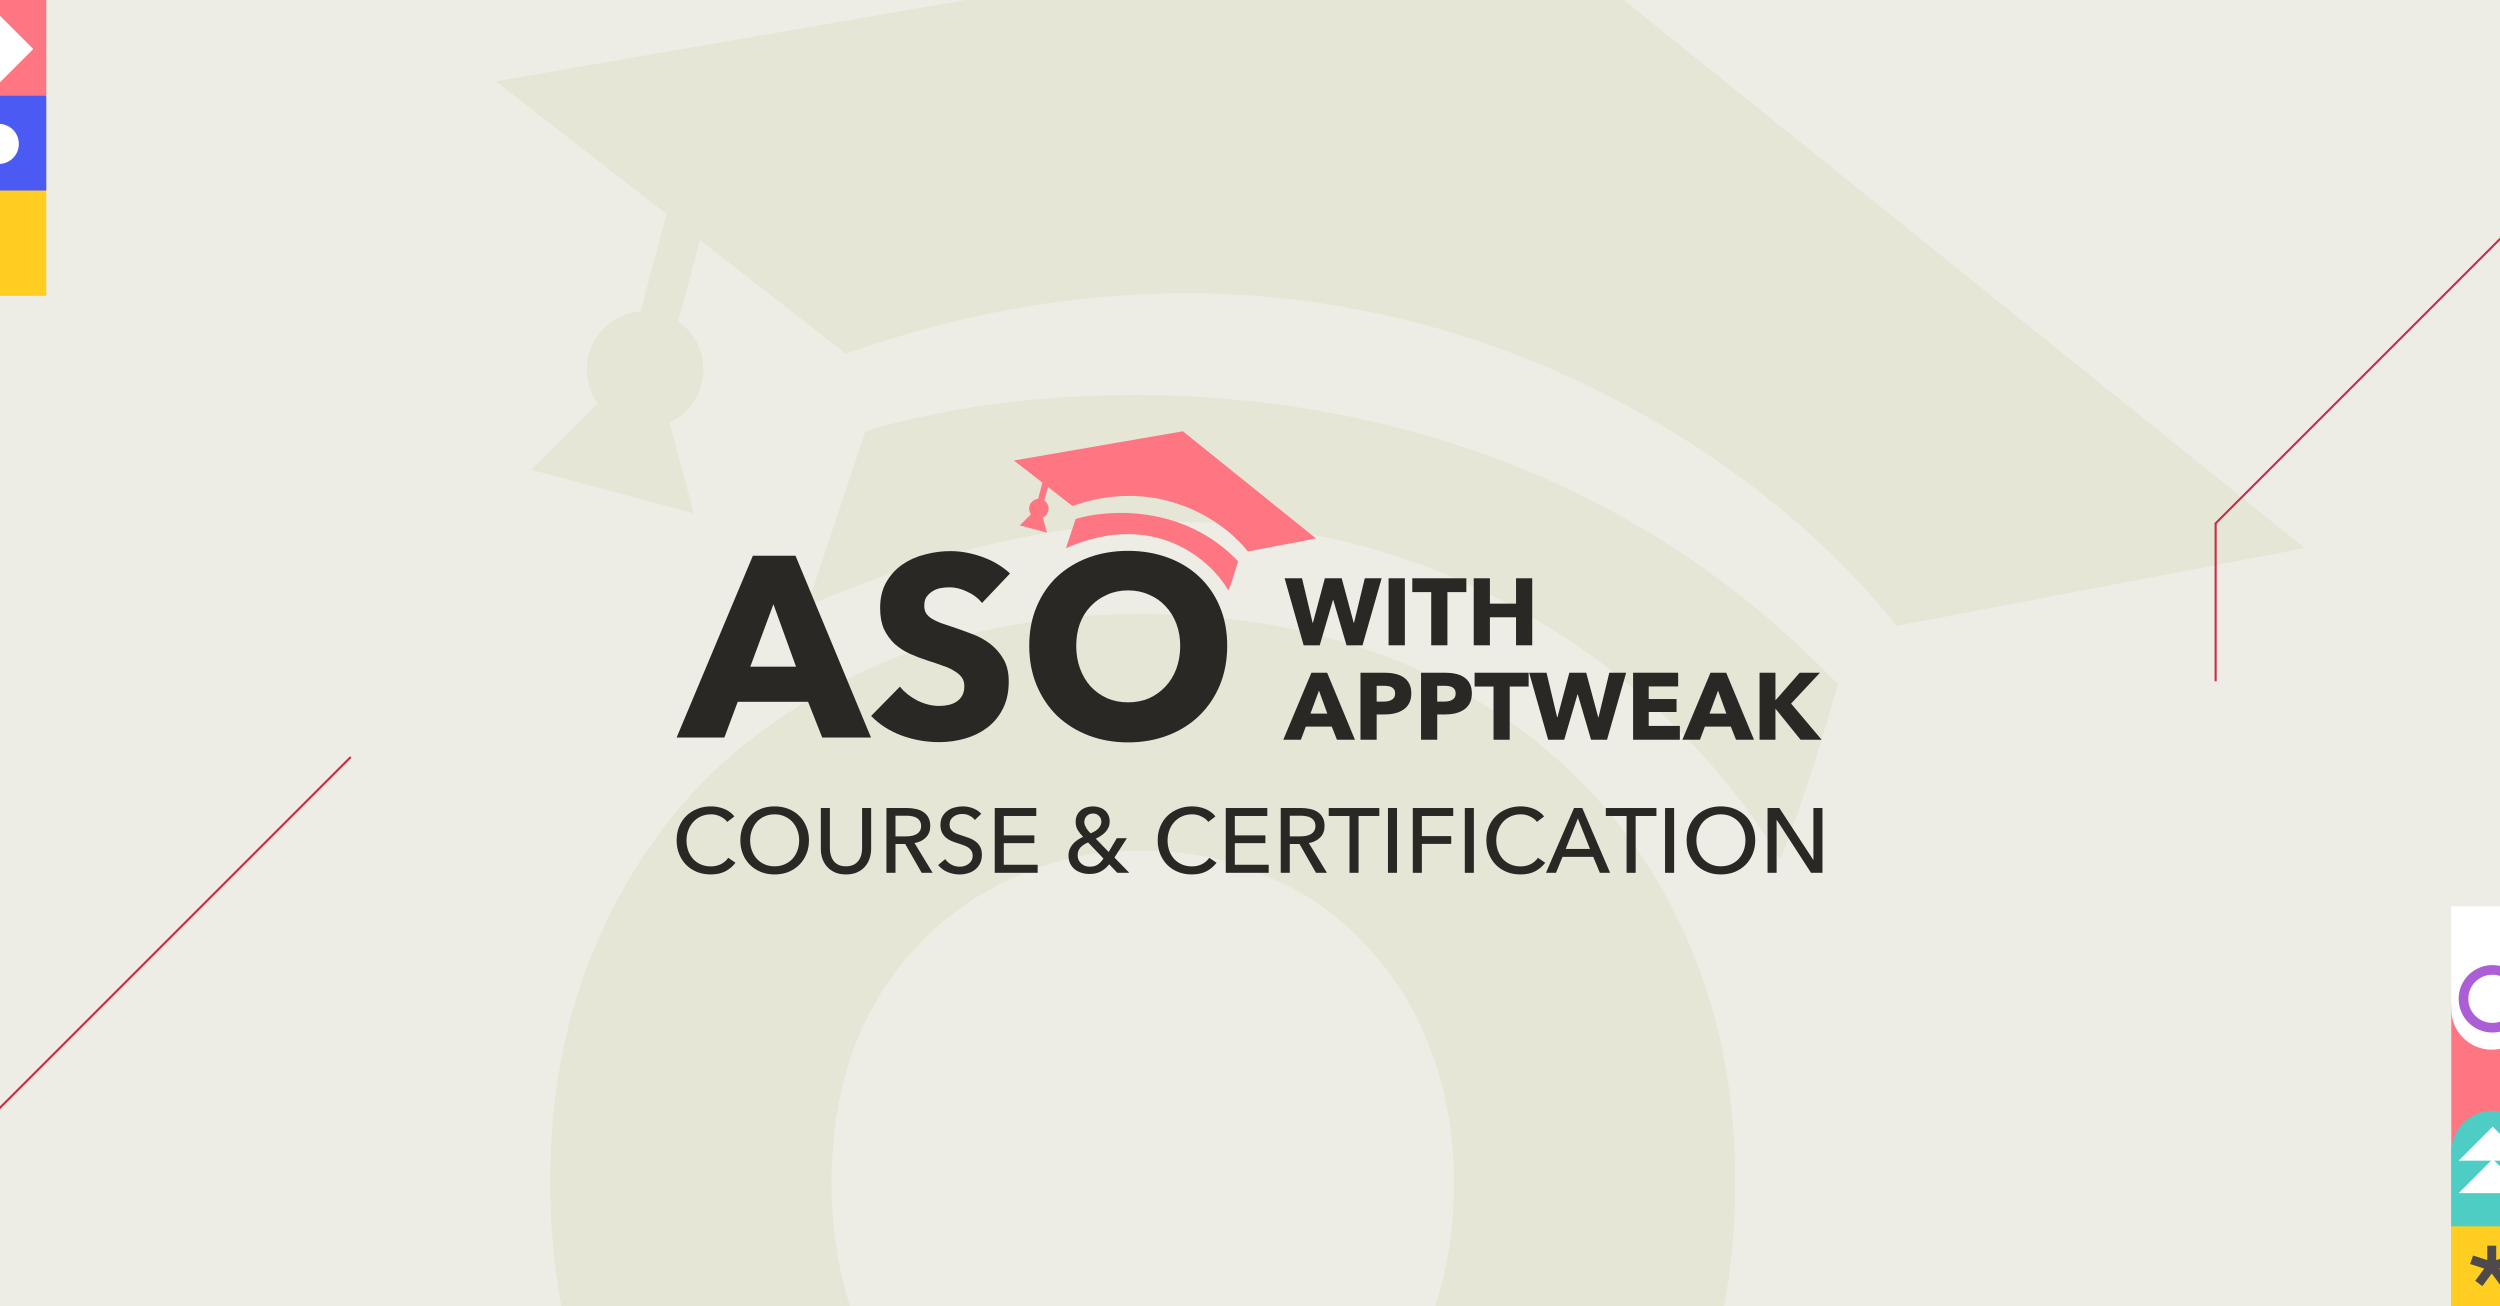 <?xml version="1.0" encoding="utf-8"?>
<svg xmlns="http://www.w3.org/2000/svg" xmlns:xlink="http://www.w3.org/1999/xlink" fill="none" height="627" viewBox="0 0 1200 627" width="1200">
  <rect x="0" y="0" width="1200" height="627" fill="#333333" stroke="none"/>
  <clipPath id="a">
    <path d="m0 0h1200v627h-1200z"/>
  </clipPath>
  <g clip-path="url(#a)">
    <path d="m0 0h1200v627h-1200z" fill="#edede5"/>
    <g fill="#cccba2" opacity=".22">
      <path d="m832.902 567.621c0 41.312-7.131 79.181-21.393 113.608-14.263 33.934-34.181 63.197-59.755 87.787-25.082 24.098-55.082 42.787-90 56.066-34.919 13.279-72.788 19.918-113.608 19.918-40.819 0-78.689-6.639-113.607-19.918-34.426-13.279-64.426-31.968-90-56.066-25.082-24.59-44.755-53.853-59.017-87.787-14.262-34.427-21.394-72.296-21.394-113.608 0-41.803 7.132-79.426 21.394-112.869 14.262-33.935 33.935-62.705 59.017-86.312 25.574-23.607 55.574-41.804 90-54.591 34.918-12.787 72.788-19.18 113.607-19.18 40.82 0 78.689 6.393 113.608 19.18 34.918 12.787 64.918 30.984 90 54.591 25.574 23.607 45.492 52.377 59.755 86.312 14.262 33.443 21.393 71.066 21.393 112.869zm-135.001 0c0-22.623-3.688-43.77-11.065-63.443-7.377-19.672-17.705-36.393-30.984-50.164-12.787-14.262-28.525-25.328-47.214-33.197-18.196-8.36-38.36-12.541-60.492-12.541-22.131 0-42.295 4.181-60.492 12.541-18.197 7.869-33.934 18.935-47.213 33.197-13.279 13.771-23.607 30.492-30.984 50.164-6.885 19.673-10.328 40.82-10.328 63.443 0 23.607 3.689 45.492 11.066 65.656 7.377 19.673 17.459 36.64 30.246 50.902 13.279 14.263 29.016 25.574 47.213 33.935 18.197 7.869 38.361 11.803 60.492 11.803 22.132 0 42.296-3.934 60.492-11.803 18.197-8.361 33.935-19.672 47.214-33.935 13.279-14.262 23.607-31.229 30.984-50.902 7.377-20.164 11.065-42.049 11.065-65.656z"/>
      <path d="m415.389 207.082-28.009 84.026c253.945-112.034 417.017 34.233 466.81 121.371 3.112-6.224 13.071-31.743 28.009-84.026-156.848-164.317-376.56-149.379-466.81-121.371z"/>
      <path d="m238 39.026 168.052 130.707c253.944-89.628 441.913 49.793 504.155 130.706l196.063-37.344-382.787-308.095z"/>
      <path clip-rule="evenodd" d="m322.399 93.756 18.036 4.833-14.911 55.649c9.511 6.53 14.353 18.567 11.197 30.345-2.248 8.388-8.073 14.861-15.395 18.218l11.685 43.609-78.099-20.927 31.924-31.923c-4.663-6.568-6.471-15.087-4.224-23.475 3.157-11.781 13.372-19.785 24.877-20.683z" fill-rule="evenodd"/>
    </g>
    <path d="m1176.62 482.313h40.078v155.687h-40.078z" fill="#ff7683"/>
    <path d="m1176.62 435h38.84v49.426c0 10.724-8.69 19.417-19.42 19.417-10.72 0-19.42-8.693-19.42-19.417z" fill="#fff"/>
    <rect fill="#4ecdc4" height="104.819" rx="20.039" width="40.078" x="1176.62" y="533.181"/>
    <path d="m1196.5 540.78-16.35 16.35h16.35 16.35z" fill="#fff"/>
    <path d="m1196.5 556.359-16.35 16.349h16.35 16.35z" fill="#fff"/>
    <circle cx="1196.34" cy="479.429" r="13.873" stroke="#ab5ed5" stroke-width="4.624"/>
    <path d="m1176.48 588.636h61.627v49.301h-61.627z" fill="#ffce21"/>
    <path d="m1204.99 602.648 1.45 4.077-6.81 2.199 4.34 5.847-3.43 2.574-4.5-6.061-4.51 6.061-3.43-2.574 4.34-5.847-6.81-2.199 1.45-4.077 6.81 2.199v-6.919h4.29v6.919z" fill="#4e4a4c"/>
    <path d="m-62.022 89.051h84.237v52.949h-84.237z" fill="#ffce21"/>
    <path d="m-62.022 45.729h84.237v45.729h-84.237z" fill="#4b5af3"/>
    <path d="m-62.022 0h84.237v45.729h-84.237z" fill="#ff7683"/>
    <path d="m-21.467 23.534h26.475v26.475h-26.475z" fill="#fff" transform="matrix(.707 -.707 .707 .707 -22.929 -8.287)"/>
    <circle cx="-.574" cy="69.075" fill="#fff" r="9.627"/>
    <g fill="#2a2825">
      <path d="m353.023 414.114c-1.23 1.669-2.826 3.031-4.787 4.085-1.962 1.025-4.319 1.537-7.072 1.537-2.372 0-4.568-.395-6.588-1.186-1.991-.82-3.719-1.947-5.183-3.382-1.435-1.464-2.562-3.191-3.382-5.183-.82-2.02-1.23-4.231-1.23-6.632 0-2.43.41-4.641 1.23-6.632.849-2.02 2.006-3.733 3.47-5.139 1.493-1.435 3.25-2.547 5.271-3.338 2.02-.79 4.216-1.186 6.588-1.186 1.054 0 2.123.103 3.206.308 1.084.205 2.123.512 3.119.922.995.41 1.903.922 2.723 1.537.82.586 1.522 1.274 2.108 2.065l-3.426 2.635c-.761-1.054-1.845-1.918-3.25-2.591-1.376-.703-2.87-1.055-4.48-1.055-1.816 0-3.455.337-4.919 1.011-1.435.644-2.665 1.537-3.69 2.679s-1.815 2.474-2.372 3.997c-.556 1.493-.834 3.089-.834 4.787 0 1.757.263 3.397.79 4.92.557 1.522 1.333 2.854 2.328 3.996 1.025 1.113 2.255 1.992 3.69 2.636 1.464.644 3.089.966 4.875.966 1.757 0 3.353-.351 4.788-1.054 1.434-.703 2.62-1.728 3.557-3.075z"/>
      <path d="m388.305 403.353c0 2.401-.424 4.612-1.274 6.632-.82 1.992-1.962 3.719-3.426 5.183-1.464 1.435-3.206 2.562-5.226 3.382-2.021.791-4.217 1.186-6.589 1.186-2.371 0-4.567-.395-6.588-1.186-1.991-.82-3.719-1.947-5.183-3.382-1.464-1.464-2.606-3.191-3.426-5.183-.819-2.02-1.229-4.231-1.229-6.632 0-2.43.41-4.641 1.229-6.632.82-2.02 1.962-3.733 3.426-5.139 1.464-1.435 3.192-2.547 5.183-3.338 2.021-.79 4.217-1.186 6.588-1.186 2.372 0 4.568.396 6.589 1.186 2.02.791 3.762 1.903 5.226 3.338 1.464 1.406 2.606 3.119 3.426 5.139.85 1.991 1.274 4.202 1.274 6.632zm-4.7 0c0-1.698-.278-3.294-.834-4.787-.556-1.523-1.347-2.855-2.372-3.997s-2.269-2.035-3.733-2.679c-1.435-.674-3.06-1.011-4.876-1.011-1.786 0-3.411.337-4.875 1.011-1.435.644-2.664 1.537-3.689 2.679-.996 1.142-1.772 2.474-2.328 3.997-.557 1.493-.835 3.089-.835 4.787 0 1.728.278 3.353.835 4.876.556 1.522 1.347 2.855 2.372 3.996 1.024 1.113 2.254 1.992 3.689 2.636s3.045.966 4.831.966c1.787 0 3.412-.322 4.876-.966s2.708-1.523 3.733-2.636c1.025-1.141 1.816-2.474 2.372-3.996.556-1.523.834-3.148.834-4.876z"/>
      <path d="m406.077 419.736c-2.049 0-3.836-.337-5.358-1.01-1.523-.703-2.782-1.625-3.777-2.767-.996-1.142-1.743-2.445-2.24-3.909-.469-1.494-.703-3.031-.703-4.612v-19.589h4.348v19.325c0 1.055.132 2.109.395 3.163.264 1.025.688 1.947 1.274 2.767.615.82 1.406 1.479 2.372 1.976.995.498 2.225.747 3.689.747 1.435 0 2.65-.249 3.646-.747.995-.497 1.786-1.156 2.372-1.976.615-.82 1.054-1.742 1.317-2.767.264-1.054.396-2.108.396-3.163v-19.325h4.348v19.589c0 1.581-.249 3.118-.747 4.612-.468 1.464-1.2 2.767-2.196 3.909-.995 1.142-2.255 2.064-3.777 2.767-1.523.673-3.309 1.01-5.359 1.01z"/>
      <path d="m429.835 418.946h-4.348v-31.097h9.97c1.494 0 2.914.161 4.261.483 1.347.293 2.518.776 3.513 1.449 1.025.674 1.831 1.567 2.416 2.68.586 1.083.879 2.415.879 3.997 0 2.283-.703 4.128-2.109 5.534-1.405 1.405-3.221 2.298-5.446 2.679l8.697 14.275h-5.271l-7.906-13.836h-4.656zm0-17.481h5.007c1.025 0 1.977-.088 2.855-.264.879-.176 1.64-.454 2.284-.834.674-.41 1.201-.923 1.581-1.538.381-.644.571-1.434.571-2.371s-.19-1.713-.571-2.328c-.38-.645-.893-1.157-1.537-1.538-.615-.38-1.347-.644-2.196-.79-.849-.176-1.742-.264-2.679-.264h-5.315z"/>
      <path d="m467.927 393.603c-.615-.85-1.45-1.538-2.504-2.065-1.054-.556-2.24-.834-3.557-.834-.703 0-1.42.102-2.152.307-.703.176-1.347.483-1.933.923-.586.409-1.069.937-1.449 1.581-.352.615-.528 1.361-.528 2.24 0 .849.161 1.566.484 2.152.351.556.805 1.039 1.361 1.449.586.381 1.259.718 2.021 1.011.79.263 1.625.541 2.503.834 1.054.322 2.123.688 3.206 1.098 1.084.41 2.065.952 2.943 1.625.879.674 1.596 1.523 2.152 2.548.557.995.835 2.269.835 3.821 0 1.61-.308 3.016-.922 4.216-.586 1.172-1.377 2.153-2.372 2.943-.996.761-2.152 1.332-3.47 1.713-1.288.381-2.621.571-3.997.571-1.962 0-3.865-.381-5.71-1.142-1.815-.761-3.323-1.888-4.524-3.382l3.382-2.855c.732 1.084 1.713 1.962 2.943 2.636 1.23.673 2.562 1.01 3.997 1.01.732 0 1.464-.103 2.196-.308s1.391-.527 1.976-.966c.615-.439 1.113-.981 1.494-1.625.38-.674.571-1.479.571-2.416s-.205-1.713-.615-2.328c-.381-.644-.908-1.186-1.581-1.625-.674-.439-1.464-.805-2.372-1.098-.879-.322-1.816-.644-2.811-.966-.996-.293-1.977-.644-2.943-1.054-.966-.439-1.83-.981-2.591-1.625-.762-.674-1.376-1.494-1.845-2.46-.468-.966-.703-2.167-.703-3.602 0-1.551.308-2.884.923-3.996.644-1.113 1.464-2.035 2.459-2.768 1.025-.732 2.167-1.259 3.426-1.581 1.289-.351 2.577-.527 3.865-.527 1.816 0 3.514.322 5.095.967 1.581.644 2.855 1.507 3.821 2.591z"/>
      <path d="m481.821 415.08h16.251v3.866h-20.599v-31.097h19.94v3.821h-15.592v9.311h14.67v3.734h-14.67z"/>
      <path d="m534.931 411.611 7.115 7.335h-5.754l-3.865-4.085c-1.171 1.464-2.503 2.606-3.997 3.426-1.464.82-3.279 1.23-5.446 1.23-1.347 0-2.635-.191-3.865-.571-1.23-.381-2.313-.937-3.25-1.67-.908-.761-1.64-1.683-2.196-2.767-.527-1.112-.791-2.386-.791-3.821 0-1.171.19-2.211.571-3.118.41-.937.937-1.772 1.581-2.504s1.391-1.376 2.24-1.932c.849-.557 1.713-1.04 2.592-1.45-.996-1.025-1.845-2.108-2.548-3.25-.673-1.171-1.01-2.46-1.01-3.865 0-1.259.22-2.357.659-3.294.468-.937 1.083-1.713 1.845-2.328.79-.644 1.683-1.113 2.679-1.406.995-.322 2.035-.483 3.118-.483 1.084 0 2.108.161 3.075.483.966.293 1.815.747 2.547 1.362s1.318 1.376 1.757 2.284.659 1.962.659 3.162c0 1.025-.19 1.947-.571 2.767-.351.82-.835 1.567-1.449 2.24-.615.674-1.333 1.274-2.153 1.801-.79.527-1.625.996-2.503 1.406l6.193 6.368 3.909-6.588h4.831zm-6.281-17.174c0-1.113-.381-2.05-1.142-2.811-.732-.761-1.684-1.142-2.855-1.142-1.2 0-2.196.381-2.987 1.142-.79.761-1.185 1.757-1.185 2.987 0 .498.087.995.263 1.493.205.498.454.996.747 1.493.293.469.615.908.966 1.318.381.41.747.776 1.098 1.098.644-.293 1.274-.615 1.889-.966s1.156-.761 1.625-1.23c.468-.468.849-.981 1.142-1.537.293-.557.439-1.171.439-1.845zm-6.369 9.926c-1.522.645-2.737 1.45-3.645 2.416s-1.362 2.24-1.362 3.821c0 .82.161 1.567.483 2.24.322.674.747 1.245 1.274 1.713.556.469 1.186.835 1.889 1.098.703.235 1.42.352 2.152.352 1.493 0 2.752-.322 3.777-.967 1.025-.673 1.962-1.654 2.811-2.942z"/>
      <path d="m583.933 414.114c-1.23 1.669-2.826 3.031-4.788 4.085-1.962 1.025-4.319 1.537-7.071 1.537-2.372 0-4.568-.395-6.589-1.186-1.991-.82-3.718-1.947-5.182-3.382-1.435-1.464-2.562-3.191-3.382-5.183-.82-2.02-1.23-4.231-1.23-6.632 0-2.43.41-4.641 1.23-6.632.849-2.02 2.005-3.733 3.469-5.139 1.494-1.435 3.251-2.547 5.271-3.338 2.021-.79 4.217-1.186 6.588-1.186 1.055 0 2.123.103 3.207.308 1.083.205 2.123.512 3.118.922.996.41 1.903.922 2.723 1.537.82.586 1.523 1.274 2.109 2.065l-3.426 2.635c-.762-1.054-1.845-1.918-3.251-2.591-1.376-.703-2.869-1.055-4.48-1.055-1.815 0-3.455.337-4.919 1.011-1.435.644-2.664 1.537-3.689 2.679s-1.816 2.474-2.372 3.997c-.556 1.493-.835 3.089-.835 4.787 0 1.757.264 3.397.791 4.92.556 1.522 1.332 2.854 2.328 3.996 1.025 1.113 2.254 1.992 3.689 2.636 1.464.644 3.089.966 4.876.966 1.757 0 3.352-.351 4.787-1.054s2.621-1.728 3.558-3.075z"/>
      <path d="m592.717 415.08h16.251v3.866h-20.599v-31.097h19.941v3.821h-15.593v9.311h14.67v3.734h-14.67z"/>
      <path d="m619.096 418.946h-4.348v-31.097h9.97c1.494 0 2.914.161 4.261.483 1.347.293 2.518.776 3.513 1.449 1.025.674 1.83 1.567 2.416 2.68.586 1.083.879 2.415.879 3.997 0 2.283-.703 4.128-2.109 5.534-1.405 1.405-3.221 2.298-5.446 2.679l8.696 14.275h-5.27l-7.906-13.836h-4.656zm0-17.481h5.007c1.025 0 1.977-.088 2.855-.264.879-.176 1.64-.454 2.284-.834.674-.41 1.201-.923 1.581-1.538.381-.644.571-1.434.571-2.371s-.19-1.713-.571-2.328c-.38-.645-.893-1.157-1.537-1.538-.615-.38-1.347-.644-2.196-.79-.849-.176-1.742-.264-2.679-.264h-5.315z"/>
      <path d="m652.105 418.946h-4.348v-27.276h-9.97v-3.821h24.289v3.821h-9.971z"/>
      <path d="m670.567 418.946h-4.348v-31.097h4.348z"/>
      <path d="m682.491 418.946h-4.348v-31.097h19.413v3.821h-15.065v9.663h14.099v3.733h-14.099z"/>
      <path d="m707.455 418.946h-4.349v-31.097h4.349z"/>
      <path d="m741.691 414.114c-1.23 1.669-2.825 3.031-4.787 4.085-1.962 1.025-4.319 1.537-7.072 1.537-2.372 0-4.568-.395-6.588-1.186-1.991-.82-3.719-1.947-5.183-3.382-1.435-1.464-2.562-3.191-3.382-5.183-.82-2.02-1.23-4.231-1.23-6.632 0-2.43.41-4.641 1.23-6.632.849-2.02 2.006-3.733 3.47-5.139 1.493-1.435 3.25-2.547 5.271-3.338 2.02-.79 4.216-1.186 6.588-1.186 1.054 0 2.123.103 3.206.308 1.084.205 2.123.512 3.119.922.995.41 1.903.922 2.723 1.537.82.586 1.522 1.274 2.108 2.065l-3.426 2.635c-.761-1.054-1.844-1.918-3.25-2.591-1.376-.703-2.87-1.055-4.48-1.055-1.816 0-3.455.337-4.919 1.011-1.435.644-2.665 1.537-3.69 2.679s-1.815 2.474-2.372 3.997c-.556 1.493-.834 3.089-.834 4.787 0 1.757.263 3.397.791 4.92.556 1.522 1.332 2.854 2.327 3.996 1.025 1.113 2.255 1.992 3.69 2.636 1.464.644 3.089.966 4.875.966 1.757 0 3.353-.351 4.788-1.054 1.434-.703 2.62-1.728 3.557-3.075z"/>
      <path d="m746.887 418.946h-4.832l13.484-31.097h3.953l13.353 31.097h-4.92l-3.162-7.643h-14.758zm4.655-11.464h11.64l-5.798-14.582z"/>
      <path d="m785.115 418.946h-4.348v-27.276h-9.971v-3.821h24.289v3.821h-9.97z"/>
      <path d="m803.577 418.946h-4.348v-31.097h4.348z"/>
      <path d="m842.513 403.353c0 2.401-.425 4.612-1.274 6.632-.82 1.992-1.962 3.719-3.426 5.183-1.464 1.435-3.206 2.562-5.227 3.382-2.02.791-4.216 1.186-6.588 1.186s-4.568-.395-6.588-1.186c-1.991-.82-3.719-1.947-5.183-3.382-1.464-1.464-2.606-3.191-3.426-5.183-.82-2.02-1.23-4.231-1.23-6.632 0-2.43.41-4.641 1.23-6.632.82-2.02 1.962-3.733 3.426-5.139 1.464-1.435 3.192-2.547 5.183-3.338 2.02-.79 4.216-1.186 6.588-1.186s4.568.396 6.588 1.186c2.021.791 3.763 1.903 5.227 3.338 1.464 1.406 2.606 3.119 3.426 5.139.849 1.991 1.274 4.202 1.274 6.632zm-4.7 0c0-1.698-.278-3.294-.834-4.787-.557-1.523-1.347-2.855-2.372-3.997s-2.269-2.035-3.733-2.679c-1.435-.674-3.06-1.011-4.876-1.011-1.786 0-3.411.337-4.875 1.011-1.435.644-2.665 1.537-3.69 2.679-.995 1.142-1.771 2.474-2.327 3.997-.557 1.493-.835 3.089-.835 4.787 0 1.728.278 3.353.835 4.876.556 1.522 1.347 2.855 2.371 3.996 1.025 1.113 2.255 1.992 3.69 2.636s3.045.966 4.831.966 3.411-.322 4.876-.966c1.464-.644 2.708-1.523 3.733-2.636 1.025-1.141 1.815-2.474 2.372-3.996.556-1.523.834-3.148.834-4.876z"/>
      <path d="m870.343 412.709h.088v-24.86h4.348v31.097h-5.49l-16.427-25.387h-.088v25.387h-4.348v-31.097h5.666z"/>
      <path d="m394.66 354.004-6.778-17.131h-33.769l-6.408 17.131h-22.924l36.604-87.256h20.458l36.233 87.256zm-23.416-63.963-11.092 29.948h21.937z"/>
      <path d="m471.381 289.425c-1.808-2.301-4.19-4.109-7.148-5.423-2.876-1.397-5.669-2.095-8.381-2.095-1.396 0-2.834.123-4.313.369-1.397.247-2.67.74-3.821 1.479-1.15.658-2.136 1.561-2.958 2.712-.739 1.068-1.109 2.465-1.109 4.19 0 1.479.288 2.711.863 3.697.657.986 1.561 1.849 2.711 2.588 1.233.74 2.671 1.438 4.314 2.096 1.643.575 3.492 1.191 5.546 1.848 2.958.986 6.039 2.095 9.243 3.328 3.204 1.15 6.121 2.711 8.75 4.683s4.807 4.437 6.532 7.395c1.726 2.875 2.588 6.49 2.588 10.845 0 5.012-.945 9.366-2.834 13.064-1.808 3.615-4.273 6.614-7.395 8.996-3.122 2.383-6.696 4.15-10.722 5.3s-8.175 1.725-12.448 1.725c-6.244 0-12.283-1.068-18.116-3.204-5.834-2.218-10.681-5.34-14.543-9.366l13.803-14.05c2.136 2.629 4.93 4.847 8.381 6.655 3.533 1.725 7.025 2.588 10.475 2.588 1.561 0 3.081-.164 4.56-.493s2.753-.863 3.821-1.602c1.15-.74 2.054-1.725 2.711-2.958.658-1.232.986-2.711.986-4.437 0-1.643-.411-3.04-1.232-4.19-.822-1.15-2.013-2.177-3.574-3.081-1.479-.986-3.369-1.849-5.669-2.588-2.219-.822-4.766-1.684-7.642-2.588-2.793-.904-5.545-1.972-8.257-3.205-2.629-1.232-5.012-2.793-7.148-4.683-2.054-1.972-3.738-4.313-5.053-7.025-1.232-2.793-1.849-6.162-1.849-10.106 0-4.847.986-8.996 2.958-12.447s4.56-6.286 7.765-8.504c3.204-2.218 6.819-3.82 10.845-4.806 4.026-1.069 8.093-1.603 12.201-1.603 4.93 0 9.942.904 15.036 2.712 5.176 1.807 9.695 4.478 13.556 8.011z"/>
      <path d="m589.056 310.006c0 6.902-1.191 13.228-3.574 18.98-2.383 5.669-5.71 10.557-9.983 14.666-4.19 4.026-9.202 7.148-15.035 9.366-5.834 2.218-12.16 3.328-18.98 3.328-6.819 0-13.146-1.11-18.979-3.328-5.752-2.218-10.763-5.34-15.036-9.366-4.19-4.109-7.477-8.997-9.859-14.666-2.383-5.752-3.574-12.078-3.574-18.98 0-6.984 1.191-13.269 3.574-18.856 2.382-5.669 5.669-10.476 9.859-14.419 4.273-3.944 9.284-6.984 15.036-9.12 5.833-2.137 12.16-3.205 18.979-3.205 6.82 0 13.146 1.068 18.98 3.205 5.833 2.136 10.845 5.176 15.035 9.12 4.273 3.943 7.6 8.75 9.983 14.419 2.383 5.587 3.574 11.872 3.574 18.856zm-22.553 0c0-3.779-.617-7.312-1.849-10.599-1.233-3.286-2.958-6.08-5.176-8.38-2.137-2.383-4.766-4.232-7.888-5.546-3.04-1.397-6.408-2.095-10.106-2.095-3.697 0-7.066.698-10.106 2.095-3.04 1.314-5.669 3.163-7.887 5.546-2.219 2.3-3.944 5.094-5.177 8.38-1.15 3.287-1.725 6.82-1.725 10.599 0 3.944.616 7.6 1.849 10.969 1.232 3.286 2.916 6.121 5.053 8.504 2.218 2.382 4.847 4.272 7.887 5.669 3.04 1.314 6.409 1.972 10.106 1.972 3.698 0 7.066-.658 10.106-1.972 3.04-1.397 5.669-3.287 7.888-5.669 2.218-2.383 3.943-5.218 5.176-8.504 1.232-3.369 1.849-7.025 1.849-10.969z"/>
      <path d="m654.01 309.747h-7.679l-6.361-21.764h-.136l-6.361 21.764h-7.724l-9.133-32.169h8.36l5.089 21.4h.136l5.725-21.4h8.088l5.771 21.4h.136l5.18-21.4h8.087z"/>
      <path d="m666.523 309.747v-32.169h7.815v32.169z"/>
      <path d="m694.756 284.211v25.536h-7.77v-25.536h-9.087v-6.633h25.944v6.633z"/>
      <path d="m727.7 309.747v-13.45h-12.541v13.45h-7.769v-32.169h7.769v12.177h12.541v-12.177h7.769v32.169z"/>
      <path d="m641.742 355.076-2.499-6.315h-12.449l-2.363 6.315h-8.451l13.494-32.169h7.543l13.358 32.169zm-8.633-23.581-4.089 11.041h8.088z"/>
      <path d="m677.434 332.812c0 1.878-.349 3.469-1.045 4.771-.697 1.272-1.636 2.302-2.818 3.09-1.181.787-2.544 1.363-4.089 1.726-1.545.364-3.15.546-4.816.546h-3.862v12.131h-7.77v-32.169h11.814c1.756 0 3.392.182 4.907.545 1.545.333 2.877.894 3.998 1.681 1.151.758 2.045 1.772 2.681 3.045.666 1.242 1 2.786 1 4.634zm-7.77.046c0-.758-.152-1.379-.455-1.863-.302-.485-.711-.864-1.226-1.136-.515-.273-1.106-.455-1.772-.545-.636-.091-1.303-.137-2-.137h-3.407v7.588h3.271c.727 0 1.424-.06 2.09-.182.667-.121 1.257-.333 1.772-.636.546-.303.97-.696 1.272-1.181.303-.515.455-1.151.455-1.908z"/>
      <path d="m706.497 332.812c0 1.878-.348 3.469-1.045 4.771-.697 1.272-1.636 2.302-2.817 3.09-1.181.787-2.544 1.363-4.089 1.726-1.545.364-3.151.546-4.817.546h-3.862v12.131h-7.769v-32.169h11.813c1.757 0 3.393.182 4.907.545 1.545.333 2.878.894 3.999 1.681 1.151.758 2.044 1.772 2.68 3.045.667 1.242 1 2.786 1 4.634zm-7.77.046c0-.758-.151-1.379-.454-1.863-.303-.485-.712-.864-1.227-1.136-.515-.273-1.105-.455-1.772-.545-.636-.091-1.302-.137-1.999-.137h-3.408v7.588h3.272c.727 0 1.423-.06 2.09-.182.666-.121 1.257-.333 1.772-.636.545-.303.969-.696 1.272-1.181.303-.515.454-1.151.454-1.908z"/>
      <path d="m724.662 329.541v25.535h-7.769v-25.535h-9.088v-6.634h25.945v6.634z"/>
      <path d="m771.374 355.076h-7.679l-6.361-21.764h-.137l-6.361 21.764h-7.724l-9.133-32.169h8.361l5.089 21.401h.136l5.725-21.401h8.088l5.77 21.401h.136l5.18-21.401h8.088z"/>
      <path d="m783.887 355.076v-32.169h21.627v6.588h-14.13v6.043h13.358v6.225h-13.358v6.679h14.948v6.634z"/>
      <path d="m833.295 355.076-2.499-6.315h-12.449l-2.363 6.315h-8.451l13.495-32.169h7.542l13.358 32.169zm-8.632-23.581-4.09 11.041h8.088z"/>
      <path d="m864.261 355.076-11.95-14.812h-.09v14.812h-7.634v-32.169h7.634v13.086h.136l11.495-13.086h9.724l-13.858 14.812 14.676 17.357z"/>
    </g>
    <path d="m516.306 249.113-4.679 14.038c42.424-18.717 69.667 5.719 77.986 20.276.52-1.04 2.184-5.303 4.679-14.037-26.203-27.452-62.909-24.956-77.986-20.277z" fill="#ff7683"/>
    <path d="m486.671 221.038 28.075 21.836c42.424-14.974 73.827 8.318 84.225 21.836l32.754-6.239-63.948-51.471z" fill="#ff7683"/>
    <path clip-rule="evenodd" d="m500.771 230.181 3.013.807-2.491 9.297c1.589 1.091 2.398 3.102 1.87 5.07-.375 1.401-1.348 2.482-2.571 3.043l1.952 7.286-13.048-3.496 5.333-5.334c-.779-1.097-1.081-2.52-.705-3.921.527-1.969 2.234-3.306 4.156-3.456z" fill="#ff7683" fill-rule="evenodd"/>
    <path d="m168.354 363.354-420 420" stroke="#c82c46"/>
    <path d="m1483.35-168.646-420 420" stroke="#c82c46"/>
    <path d="m1063.5 251v76" stroke="#c82c46"/>
  </g>
</svg>